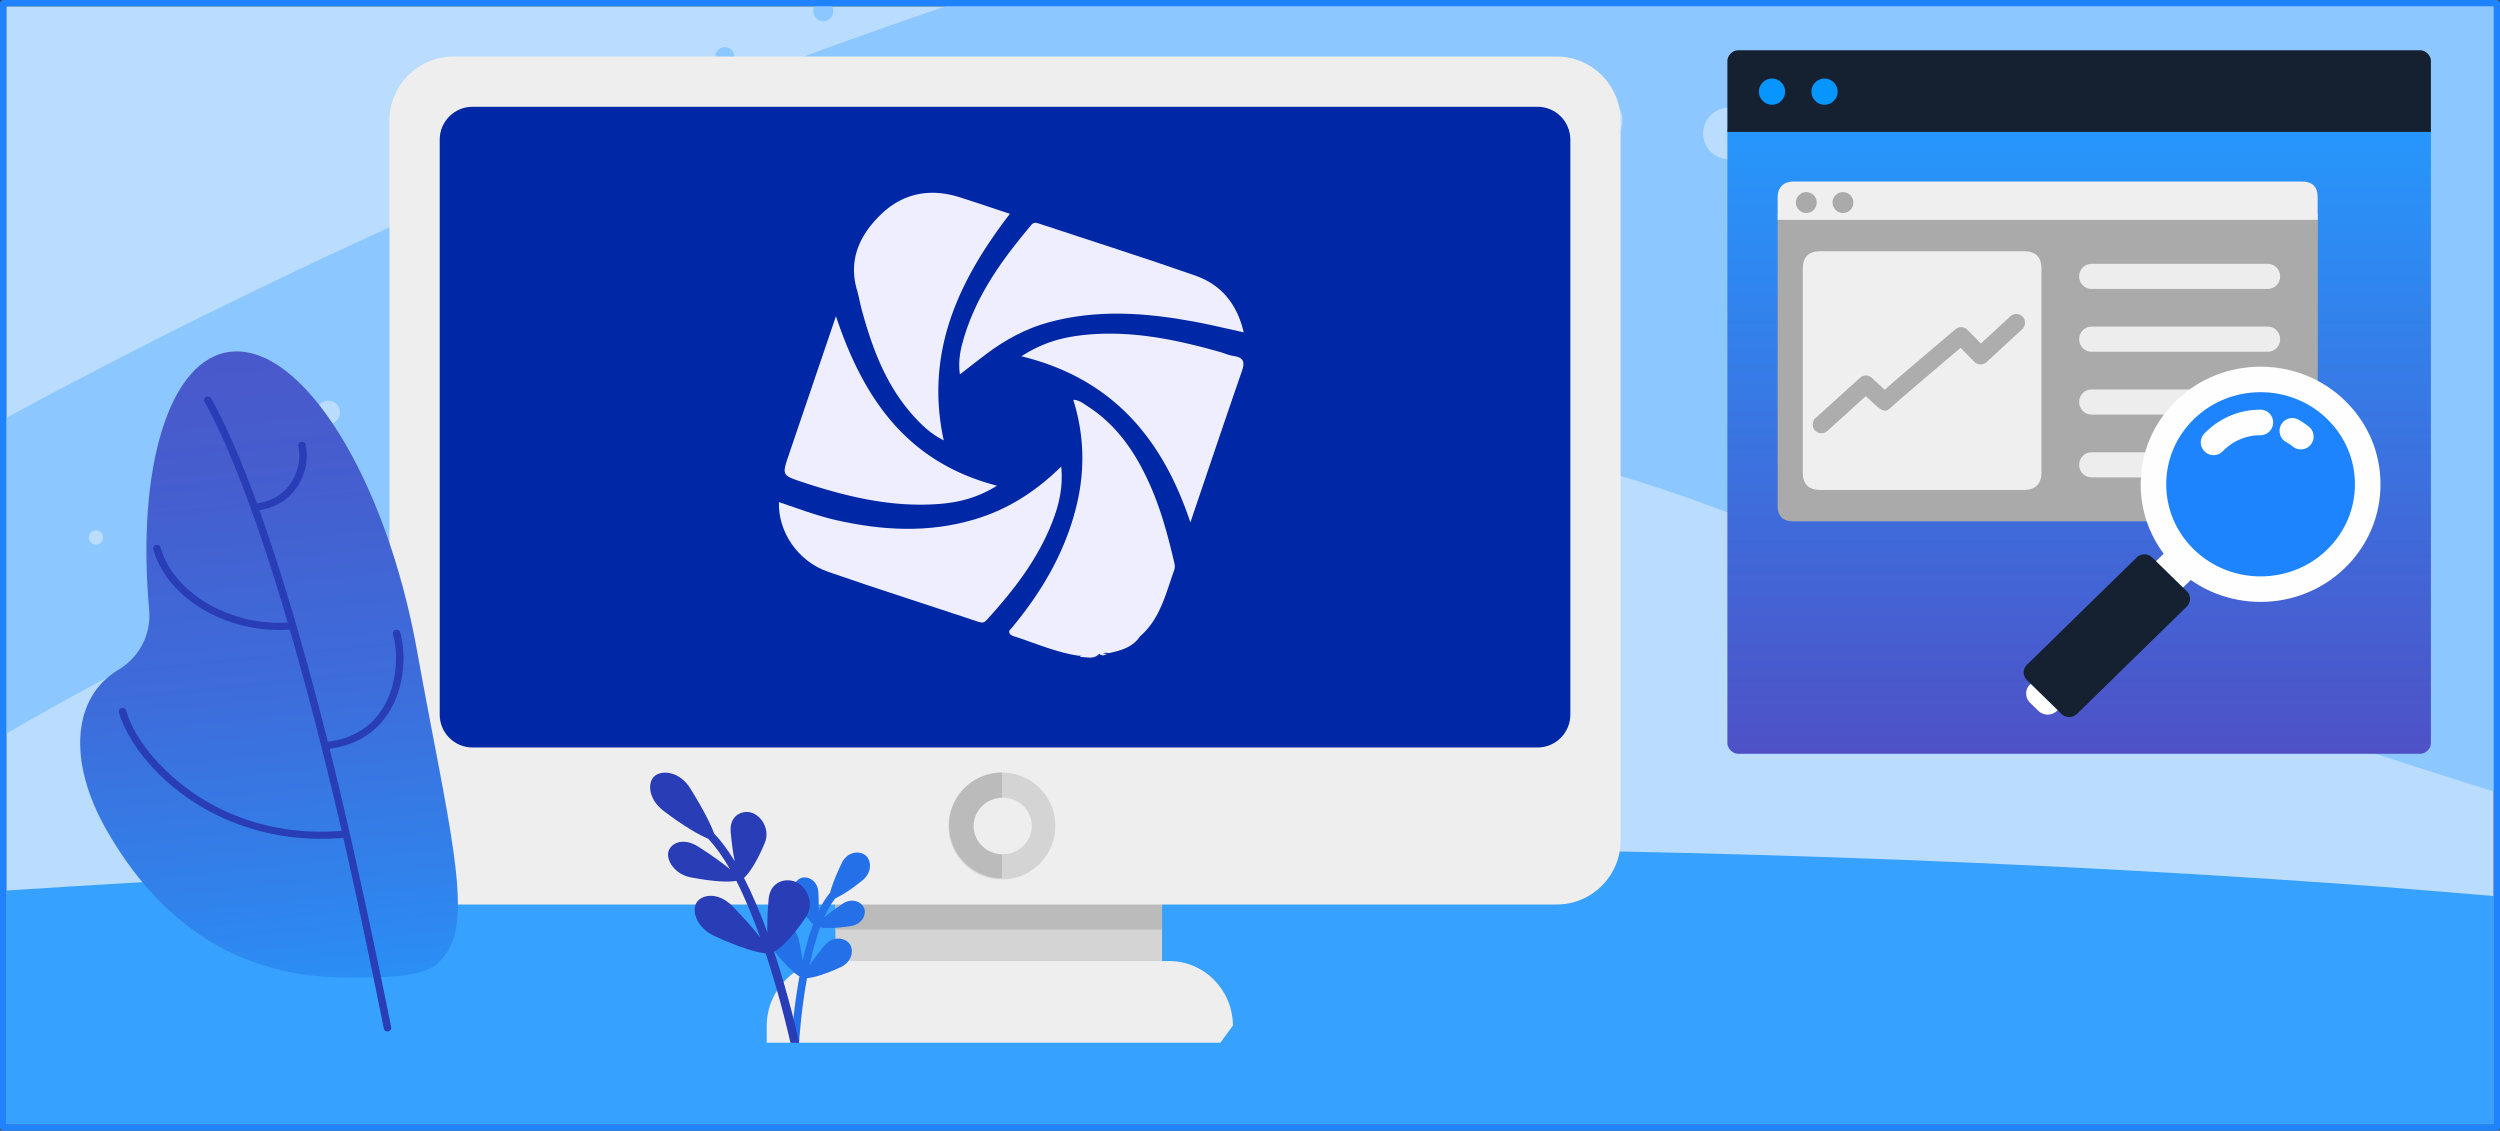<svg xmlns="http://www.w3.org/2000/svg" preserveAspectRatio="xMidYMax slice" viewBox="0 0 398 180"><rect x="0" y="0" width="398" height="180" fill="#333333" stroke="none"/><defs><linearGradient id="a" x1="24979.055" x2="24979.055" y1="2093.132" y2="2290.476" gradientTransform="matrix(-1 .103 -.154 -.963 25357.705 -392.949)" gradientUnits="userSpaceOnUse"><stop offset="0" stop-color="#2696fb"/><stop offset=".108" stop-color="#3084ed"/><stop offset=".285" stop-color="#3d6ddb"/><stop offset=".477" stop-color="#465dce"/><stop offset=".694" stop-color="#4c53c7"/><stop offset=".984" stop-color="#4e51c5"/></linearGradient><linearGradient id="b" x1="331" x2="331" y1="161.463" y2="62" gradientTransform="matrix(1 0 0 -1 0 182)" gradientUnits="userSpaceOnUse"><stop offset="0" stop-color="#2697fc"/><stop offset="1" stop-color="#4e51c6"/></linearGradient></defs><path fill="#b9dcff" d="M1 1h396v178H1V1"/><path fill="#8dc7ff" d="M397 0H153.602c-17.754 5.924-34.924 12.309-51.26 18.888.346-.253.572-.659.572-1.12a1.39 1.39 0 1 0-1.39 1.391c.067 0 .13-.01.195-.02a967 967 0 0 0-14.417 5.954 1.27 1.27 0 0 0-.976-.472c-.713 0-1.291.579-1.291 1.292 0 .046.022.085.026.13C52.326 39.966 23.576 54.287 1 66.527v48.4l.004 1.871c95.652-55.744 196.569-67.981 282.168-31.954C305.262 94.14 345.134 109.84 397 126V0M132.658 1.784c0 .88-.71 1.592-1.587 1.592-.876 0-1.586-.713-1.586-1.592s.71-1.591 1.586-1.591 1.587.712 1.587 1.591m-15.78 7.213c0 .825-.667 1.493-1.489 1.493s-1.488-.669-1.488-1.493.667-1.493 1.488-1.493 1.489.669 1.489 1.493"/><g fill="#b9dcff"><path d="M271.13 21.25c0-2.267 1.832-4.105 4.093-4.105s4.093 1.838 4.093 4.105a4.1 4.1 0 0 1-4.093 4.105 4.1 4.1 0 0 1-4.093-4.105"/><ellipse cx="375.668" cy="50.549" rx="4.473" ry="4.486"/><path d="M332.16 35.395a4.36 4.36 0 0 1 4.356-4.368 4.36 4.36 0 0 1 4.356 4.368 4.36 4.36 0 0 1-4.356 4.368 4.36 4.36 0 0 1-4.356-4.368m-20.079-5.94a4.303 4.303 0 0 1 4.297-4.309c2.374 0 4.297 1.93 4.297 4.31s-1.923 4.31-4.297 4.31a4.303 4.303 0 0 1-4.297-4.31m39.796 13c0-2.445 1.976-4.427 4.414-4.427s4.414 1.982 4.414 4.427-1.976 4.427-4.414 4.427-4.414-1.982-4.414-4.427m-60.16-17.737a4.216 4.216 0 0 1 4.21-4.223c2.325 0 4.21 1.89 4.21 4.223s-1.885 4.222-4.21 4.222-4.21-1.89-4.21-4.222"/><ellipse cx="110.047" cy="40.636" rx="2.709" ry="2.718"/><path d="M50.4 65.666c0-1.034.835-1.872 1.866-1.872s1.866.838 1.866 1.872c0 1.033-.836 1.871-1.866 1.871s-1.866-.838-1.866-1.871"/><ellipse cx="254.342" cy="19.107" rx="3.976" ry="3.987"/><ellipse cx="71.196" cy="56.569" rx="2.167" ry="2.173"/><path d="M32.111 75.369c0-.845.683-1.53 1.526-1.53.842 0 1.524.685 1.524 1.53s-.683 1.53-1.524 1.53a1.527 1.527 0 0 1-1.526-1.53m-16.84 9.055a1.14 1.14 0 0 1 1.138 1.142 1.14 1.14 0 0 1-1.138 1.142 1.14 1.14 0 0 1-1.14-1.142c0-.631.51-1.142 1.14-1.142m72.728-36.236a2.46 2.46 0 0 1 2.454-2.46 2.46 2.46 0 0 1 2.454 2.46 2.46 2.46 0 0 1-2.454 2.461 2.457 2.457 0 0 1-2.454-2.46m120.676-29.296c0-2.055 1.66-3.72 3.709-3.72a3.714 3.714 0 0 1 3.709 3.72c0 2.054-1.66 3.72-3.709 3.72a3.714 3.714 0 0 1-3.71-3.72m-81.64 15.127a2.945 2.945 0 0 1 2.94-2.95c1.625 0 2.941 1.321 2.941 2.95s-1.316 2.95-2.94 2.95a2.945 2.945 0 0 1-2.941-2.95"/><ellipse cx="233.366" cy="18.319" rx="3.858" ry="3.87"/><ellipse cx="191.481" cy="20.805" rx="3.534" ry="3.544"/><ellipse cx="170.736" cy="24.013" rx="3.359" ry="3.369"/><path d="M147.044 28.446a3.177 3.177 0 0 1 3.172-3.181c1.752 0 3.172 1.424 3.172 3.181s-1.42 3.182-3.172 3.182a3.177 3.177 0 0 1-3.172-3.182"/></g><path fill="#36a1ff" d="M397 142.65c-8.191-.67-15.393-1.314-23.617-1.9-124.78-8.89-254.325-6.623-372.383 1.025V179h396v-36.35"/><path fill="none" stroke="#1e83fd" stroke-linecap="round" stroke-linejoin="round" stroke-width="1.001" d="M.5.5h397v179H.5V.5"/><path fill="#d4d4d4" d="M133 143h52v10.457h-52V143"/><path fill="#bcbbbb" d="M133 143h52v5h-52v-5"/><path fill="#efeeee" d="M122.064 166v-2.736c.03-5.7 4.603-10.295 10.212-10.264h53.792c5.608-.032 10.18 4.561 10.212 10.26v.004l-2 2.736h-72.216M72.195 9h175.61C253.435 9 258 13.56 258 19.186v114.629c0 5.625-4.565 10.185-10.195 10.185H72.195C66.565 144 62 139.44 62 133.815V19.185C62 13.56 66.565 9 72.195 9"/><path fill="#d4d4d4" d="M168 131.4a8.5 8.5 0 1 1-8.5-8.4 8.445 8.445 0 0 1 8.5 8.388v.012"/><path fill="#bcbbbb" d="M159.504 139.796a8.398 8.398 0 1 1 0-16.797"/><path fill="#efeeee" d="M164.256 131.445c.03 2.485-2.016 4.524-4.572 4.555s-4.653-1.96-4.684-4.445c-.03-2.485 2.016-4.524 4.572-4.555h.062c2.538-.013 4.608 1.977 4.622 4.445"/><path fill="#0027a5" d="M244.762 17H75.238c-2.884-.009-5.23 2.333-5.238 5.23v91.542c.009 2.896 2.354 5.237 5.237 5.228h169.525c2.883.01 5.228-2.331 5.238-5.227V22.228c-.01-2.897-2.354-5.238-5.238-5.229"/><path fill="url(#a)" d="M18.803 106.664c3.51-2.094 5.288-5.796 4.941-9.62-2.046-22.573 3.215-40.141 13.129-41.062C48.26 54.925 61.477 76.235 66.39 103.58c4.945 27.514 9.137 42.401 4.492 48.409-2.095 3.14-5.78 3.722-16.115 3.63-17.605-.153-29.64-9.273-37.736-23.357-6.447-11.212-5.368-21.338 1.771-25.597"/><path fill="#283db6" d="M18.935 113.402c.963 3.465 4.428 9.127 11.03 13.685 4.265 2.944 11.399 6.453 21.173 6.453 1.147 0 2.33-.05 3.52-.15 2.916 12.654 6.406 30.179 6.441 30.355.05.264.296.457.584.457l.077-.004a.6.6 0 0 0 .42-.248.55.55 0 0 0 .092-.42c-.05-.251-4.985-25.128-9.803-44.337 3.678-.484 6.589-2.057 8.658-4.683 3.265-4.145 3.63-10.079 2.586-13.837-.078-.285-.377-.465-.692-.408a.6.6 0 0 0-.4.271.54.54 0 0 0-.062.433c.972 3.503.64 9.023-2.385 12.864-1.89 2.4-4.576 3.83-7.984 4.253-3.69-14.59-7.353-26.988-10.89-36.863 2.323-.365 4.257-1.457 5.61-3.172 1.908-2.423 2.233-5.488 1.728-7.31-.08-.289-.382-.463-.692-.408a.6.6 0 0 0-.401.273.54.54 0 0 0-.061.43c.449 1.616.067 4.312-1.529 6.337-1.199 1.523-2.943 2.476-5.05 2.761-2.543-6.985-4.997-12.602-7.295-16.7-.144-.258-.481-.365-.763-.252a.58.58 0 0 0-.33.342.54.54 0 0 0 .04.447c2.828 5.043 7.418 15.23 13.252 35.144-9.223.562-18.25-4.757-20.251-11.973-.08-.286-.385-.46-.69-.408a.6.6 0 0 0-.403.274.54.54 0 0 0-.061.43c2.033 7.328 10.65 12.854 20.045 12.854.55 0 1.117-.02 1.685-.062a549 549 0 0 1 5.004 18.555c.006.064.022.099.031.12a742 742 0 0 1 3.23 13.37c-11.04.877-18.98-2.826-23.726-6.103-3.97-2.742-9.124-7.808-10.584-13.066-.078-.286-.373-.463-.691-.407a.6.6 0 0 0-.401.273.54.54 0 0 0-.062.43"/><path fill="#2470e9" d="M127.222 166c.005-.092.283-4.961 1.258-10.279.865-.054 2.727-.53 5.335-1.736 1.874-.866 2.144-2.77 1.44-3.723s-2.603-1.372-3.99.274c-1.061 1.26-1.838 2.306-2.376 3.121.445-2.084.998-4.173 1.681-6.033.775.153 2.445.187 4.887-.196 1.801-.282 2.492-1.833 2.126-2.811-.367-.979-1.877-1.793-3.452-.732-1.32.89-2.29 1.644-2.952 2.229.54-1.222 1.15-2.293 1.837-3.126.912-.4 2.414-1.302 4.31-2.857 1.596-1.31 1.377-3.22.456-3.965-.921-.746-2.865-.675-3.792 1.266-1.027 2.15-1.594 3.72-1.836 4.68-.678.802-1.284 1.802-1.826 2.934.029-.796.022-1.79-.046-2.994-.107-1.894-1.671-2.6-2.673-2.3s-1.82 1.789-.956 3.39c1.169 2.165 2.203 3.469 2.795 3.996-.674 1.814-1.224 3.82-1.67 5.828a37 37 0 0 0-.634-3.425c-.48-2.095-2.361-2.588-3.423-2.062s-1.694 2.343-.423 3.969c1.788 2.287 3.24 3.564 3.977 3.992a95 95 0 0 0-1.3 10.56"/><path fill="#283db6" d="M128.26 146.066c1.487-2.206.209-4.794-1.42-5.597s-4.223-.223-4.48 2.69c-.191 2.18-.233 3.937-.191 5.281-1.084-2.976-2.329-5.971-3.726-8.68.724-.616 2.006-2.416 3.305-5.554.91-2.198-.569-4.335-2.066-4.817s-3.591.415-3.355 3.068c.17 1.91.396 3.45.63 4.634-1.024-1.691-2.119-3.189-3.277-4.407-.451-1.285-1.62-3.684-3.766-7.14-1.726-2.78-4.525-2.996-5.691-2.005s-1.087 3.66 1.469 5.594c3.255 2.463 5.708 3.848 7.048 4.392 1.234 1.3 2.397 2.967 3.483 4.862-1.069-.891-2.726-2.11-5.031-3.587-2.474-1.585-4.47-.531-4.793.82-.323 1.352.984 3.57 3.622 4.074 3.765.72 6.21.74 7.2.54 1.427 2.784 2.7 5.909 3.802 8.999-.945-1.223-2.371-2.875-4.36-4.924-2.323-2.393-4.958-1.919-5.77-.624-.812 1.296-.034 3.985 2.829 5.314 4.186 1.943 7.021 2.704 8.172 2.769 2.488 7.523 3.91 14.103 3.936 14.232h1.397c-.11-.53-1.517-7.034-3.99-14.49.92-.455 2.818-2.169 5.024-5.444"/><g fill="#eeeefe"><path d="M160.671 100.436c5.09-6.003 9.012-12.614 10.802-20.316 1.273-5.482 1.12-10.934-.609-16.476.954.038 1.567.575 2.207.983 4.76 3.03 7.722 7.466 9.959 12.458 1.775 3.962 2.892 8.126 3.88 12.329.104.444.19.887.03 1.334-1.355 3.758-2.22 7.762-5.459 10.575-1.172 1.75-3.042 2.234-4.947 2.654-.499-.028-1.022-.319-1.48.135-.116.07-.24.114-.375.135a1.8 1.8 0 0 1-.408-.028 3.7 3.7 0 0 0-2.045.104c-.15.04-.3.061-.453.075-3.63-.515-6.954-2.02-10.403-3.118-.363-.116-.762-.326-.7-.844h.001m.106-66.4c-8.268 10.752-13.549 22.149-10.537 36.061-1.995-.978-3.467-2.385-4.83-3.898-4.378-4.859-6.555-10.77-8.227-16.913-.276-1.016-.441-2.062-.74-3.071-1.452-4.917.475-8.905 3.896-12.168 3.434-3.276 7.708-4.12 12.328-2.676 2.658.831 5.292 1.736 8.11 2.664"/><path d="M168.952 74.275c.322 3.285-.355 6.074-1.412 8.796-2.315 5.96-6.168 10.923-10.439 15.617-.403.442-.731.507-1.31.314-7.998-2.67-16.04-5.219-24.003-7.986-4.773-1.66-7.933-6.355-7.783-11.08 3.048 1.022 6.02 2.171 9.143 2.876 7.31 1.65 14.585 2.056 21.886-.09 5.303-1.557 9.781-4.396 13.918-8.447M198 52.91c-2.776-.604-5.372-1.245-7.998-1.727-7.66-1.407-15.328-1.955-22.978.11-3.686.994-6.96 2.778-9.98 5.045-1.365 1.024-2.703 2.083-4.233 3.266-.317-2.233.131-4.158.706-6.04 2.068-6.765 6.124-12.38 10.64-17.726.364-.43.688-.432 1.186-.267 8.332 2.77 16.71 5.412 24.992 8.318 4.137 1.452 6.637 4.576 7.665 9.021"/><path d="M162.608 56.722c3.148-2.037 6.085-2.902 9.165-3.297 7.687-.984 15.09.533 22.419 2.602.733.207 1.444.542 2.19.646 1.554.22 1.843.917 1.347 2.351-2.72 7.861-5.37 15.746-8.22 24.143-4.477-13.43-12.468-22.924-26.901-26.445m-29.526-6.374c4.352 13.02 11.252 23.254 25.64 26.976-3.087 1.924-6.046 2.653-9.133 2.899-7.555.6-14.748-1.127-21.827-3.466-3.286-1.086-3.282-1.117-2.196-4.313 2.45-7.212 4.905-14.422 7.516-22.096m41.692 53.74a1 1 0 0 0-.014.237c-.911.28-1.824.264-2.737.01a2 2 0 0 0-.033-.24l.348-.095a5 5 0 0 1 2.09 0l.346.088m1.502-.366-.614.326c-.185.182-.39.158-.603.058l.015-.11c.2-.949.718-.542 1.202-.274"/><path d="M174.428 104h-2.09c.697-.379 1.393-.38 2.09 0m-2.405.335 2.737-.01c-.858.62-1.814.27-2.735.26-.021 0-.06-.074-.059-.113.001-.046.036-.091.057-.137m3.036-.23.603-.057.585.055c-.403.225-.802.379-1.188.003"/></g><path fill="url(#b)" d="M387 20.537v97.791c0 .836-.836 1.672-1.672 1.672H276.672c-.836 0-1.672-.86-1.672-1.672v-97.79"/><path fill="#152031" d="M387 21H275V9.672c0-.836.836-1.672 1.672-1.672h108.656c.836 0 1.672.836 1.672 1.672V21"/><g fill="#0795ff"><circle cx="282.104" cy="14.59" r="2.09"/><circle cx="290.463" cy="14.59" r="2.09"/></g><path fill="#aaa" d="M369 34h-86v46.49c0 1.71.843 2.51 2.528 2.51h80.914c1.396 0 2.528-1.075 2.528-2.402L369 34"/><path fill="#ededed" d="M361.06 46h-28.12c-1.072 0-1.94-.896-1.94-2s.868-2 1.94-2h28.12c1.072 0 1.94.895 1.94 2s-.868 2-1.94 2m-18.424 30h-9.697c-1.07 0-1.939-.896-1.939-2s.868-2 1.94-2h9.696c1.071 0 1.94.895 1.94 2s-.869 2-1.94 2"/><path fill="#f0efef" d="M366.442 28.896h-80.913c-1.565 0-2.529.914-2.529 2.507V35h85.97v-3.597c0-1.672-.843-2.507-2.528-2.507"/><path fill="#ededed" d="M361.06 56h-28.12c-1.072 0-1.94-.896-1.94-2s.868-2 1.94-2h28.12c1.072 0 1.94.895 1.94 2s-.868 2-1.94 2m0 10h-28.12c-1.072 0-1.94-.896-1.94-2s.868-2 1.94-2h28.12c1.072 0 1.94.895 1.94 2s-.868 2-1.94 2"/><path fill="#f0efef" d="M325 75.22c0 1.853-1 2.774-2.78 2.78h-32.44c-1.853 0-2.78-.927-2.78-2.78V42.78c0-1.853.927-2.78 2.78-2.78h32.44c1.853 0 2.78.927 2.78 2.78v32.44"/><path fill="#adadad" d="M289.98 68.971a1.4 1.4 0 0 1-1.034-.457 1.393 1.393 0 0 1 .098-1.968l7.073-6.405a1.39 1.39 0 0 1 1.888.017c.713.67 1.477 1.382 2.042 1.905.999-.925 2.612-2.3 5.15-4.46 3.053-2.6 6.113-5.189 6.113-5.189a1.393 1.393 0 0 1 1.891.086l2.158 2.188 4.691-4.332a1.393 1.393 0 1 1 1.89 2.047l-5.681 5.246c-.552.51-1.41.49-1.937-.046l-2.198-2.229c-4.268 3.614-10.243 8.7-11.01 9.427a1.4 1.4 0 0 1-.225.221c-.953.744-1.358.367-3.306-1.446l-.546-.51-6.123 5.545a1.4 1.4 0 0 1-.935.36"/><circle cx="287.56" cy="32.245" r="1.666" fill="#aaa"/><circle cx="293.4" cy="32.245" r="1.666" fill="#aaa"/><path fill="#1e84fe" d="M347.823 65.289a16.46 16.46 0 0 0 0 23.62c6.662 6.523 17.462 6.523 24.123 0s6.661-17.098 0-23.62-17.461-6.523-24.123 0"/><path fill="#fffefe" d="M359.884 95.823c-4.883 0-9.766-1.82-13.484-5.46-3.615-3.54-5.607-8.251-5.607-13.264s1.992-9.723 5.607-13.263c7.436-7.28 19.534-7.28 26.969 0 3.615 3.54 5.607 8.25 5.607 13.263s-1.991 9.723-5.607 13.264c-3.718 3.64-8.601 5.46-13.485 5.46m0-33.389c-3.852 0-7.705 1.436-10.638 4.308-2.827 2.77-4.384 6.447-4.385 10.357s1.558 7.588 4.385 10.357c5.866 5.744 15.411 5.744 21.277 0 2.827-2.769 4.385-6.447 4.385-10.357s-1.558-7.588-4.385-10.357c-2.933-2.872-6.786-4.308-10.639-4.308m-12.06 2.855h.01-.01"/><path fill="#fffefe" d="m323.177 111.863 1.331 1.302c.818.8 2.145.8 2.964 0l22.058-21.573c.8-.776.82-2.053.045-2.854l-.045-.045-1.331-1.301a2.13 2.13 0 0 0-2.964 0l-22.058 21.573c-.8.775-.82 2.053-.045 2.853l.045.045"/><path fill="#152031" d="m322.685 108.27 5.497 5.376c.687.671 1.8.671 2.486 0l17.468-17.084c.671-.65.688-1.722.038-2.393l-.038-.038-5.497-5.376a1.786 1.786 0 0 0-2.485 0l-17.469 17.084a1.69 1.69 0 0 0-.038 2.393l.038.038"/><path fill="#fffefe" d="M366.289 71.542c-.445 0-.892-.145-1.267-.444a8.5 8.5 0 0 0-1.089-.737 2.034 2.034 0 0 1 2.01-3.537c.563.32 1.106.688 1.615 1.093a2.034 2.034 0 0 1-1.269 3.625m-13.89.917a2.03 2.03 0 0 1-1.416-.575 2.034 2.034 0 0 1-.043-2.876c2.37-2.442 5.534-3.787 8.91-3.787a2.034 2.034 0 1 1 0 4.068c-2.266 0-4.394.907-5.99 2.552a2.03 2.03 0 0 1-1.46.618"/></svg>